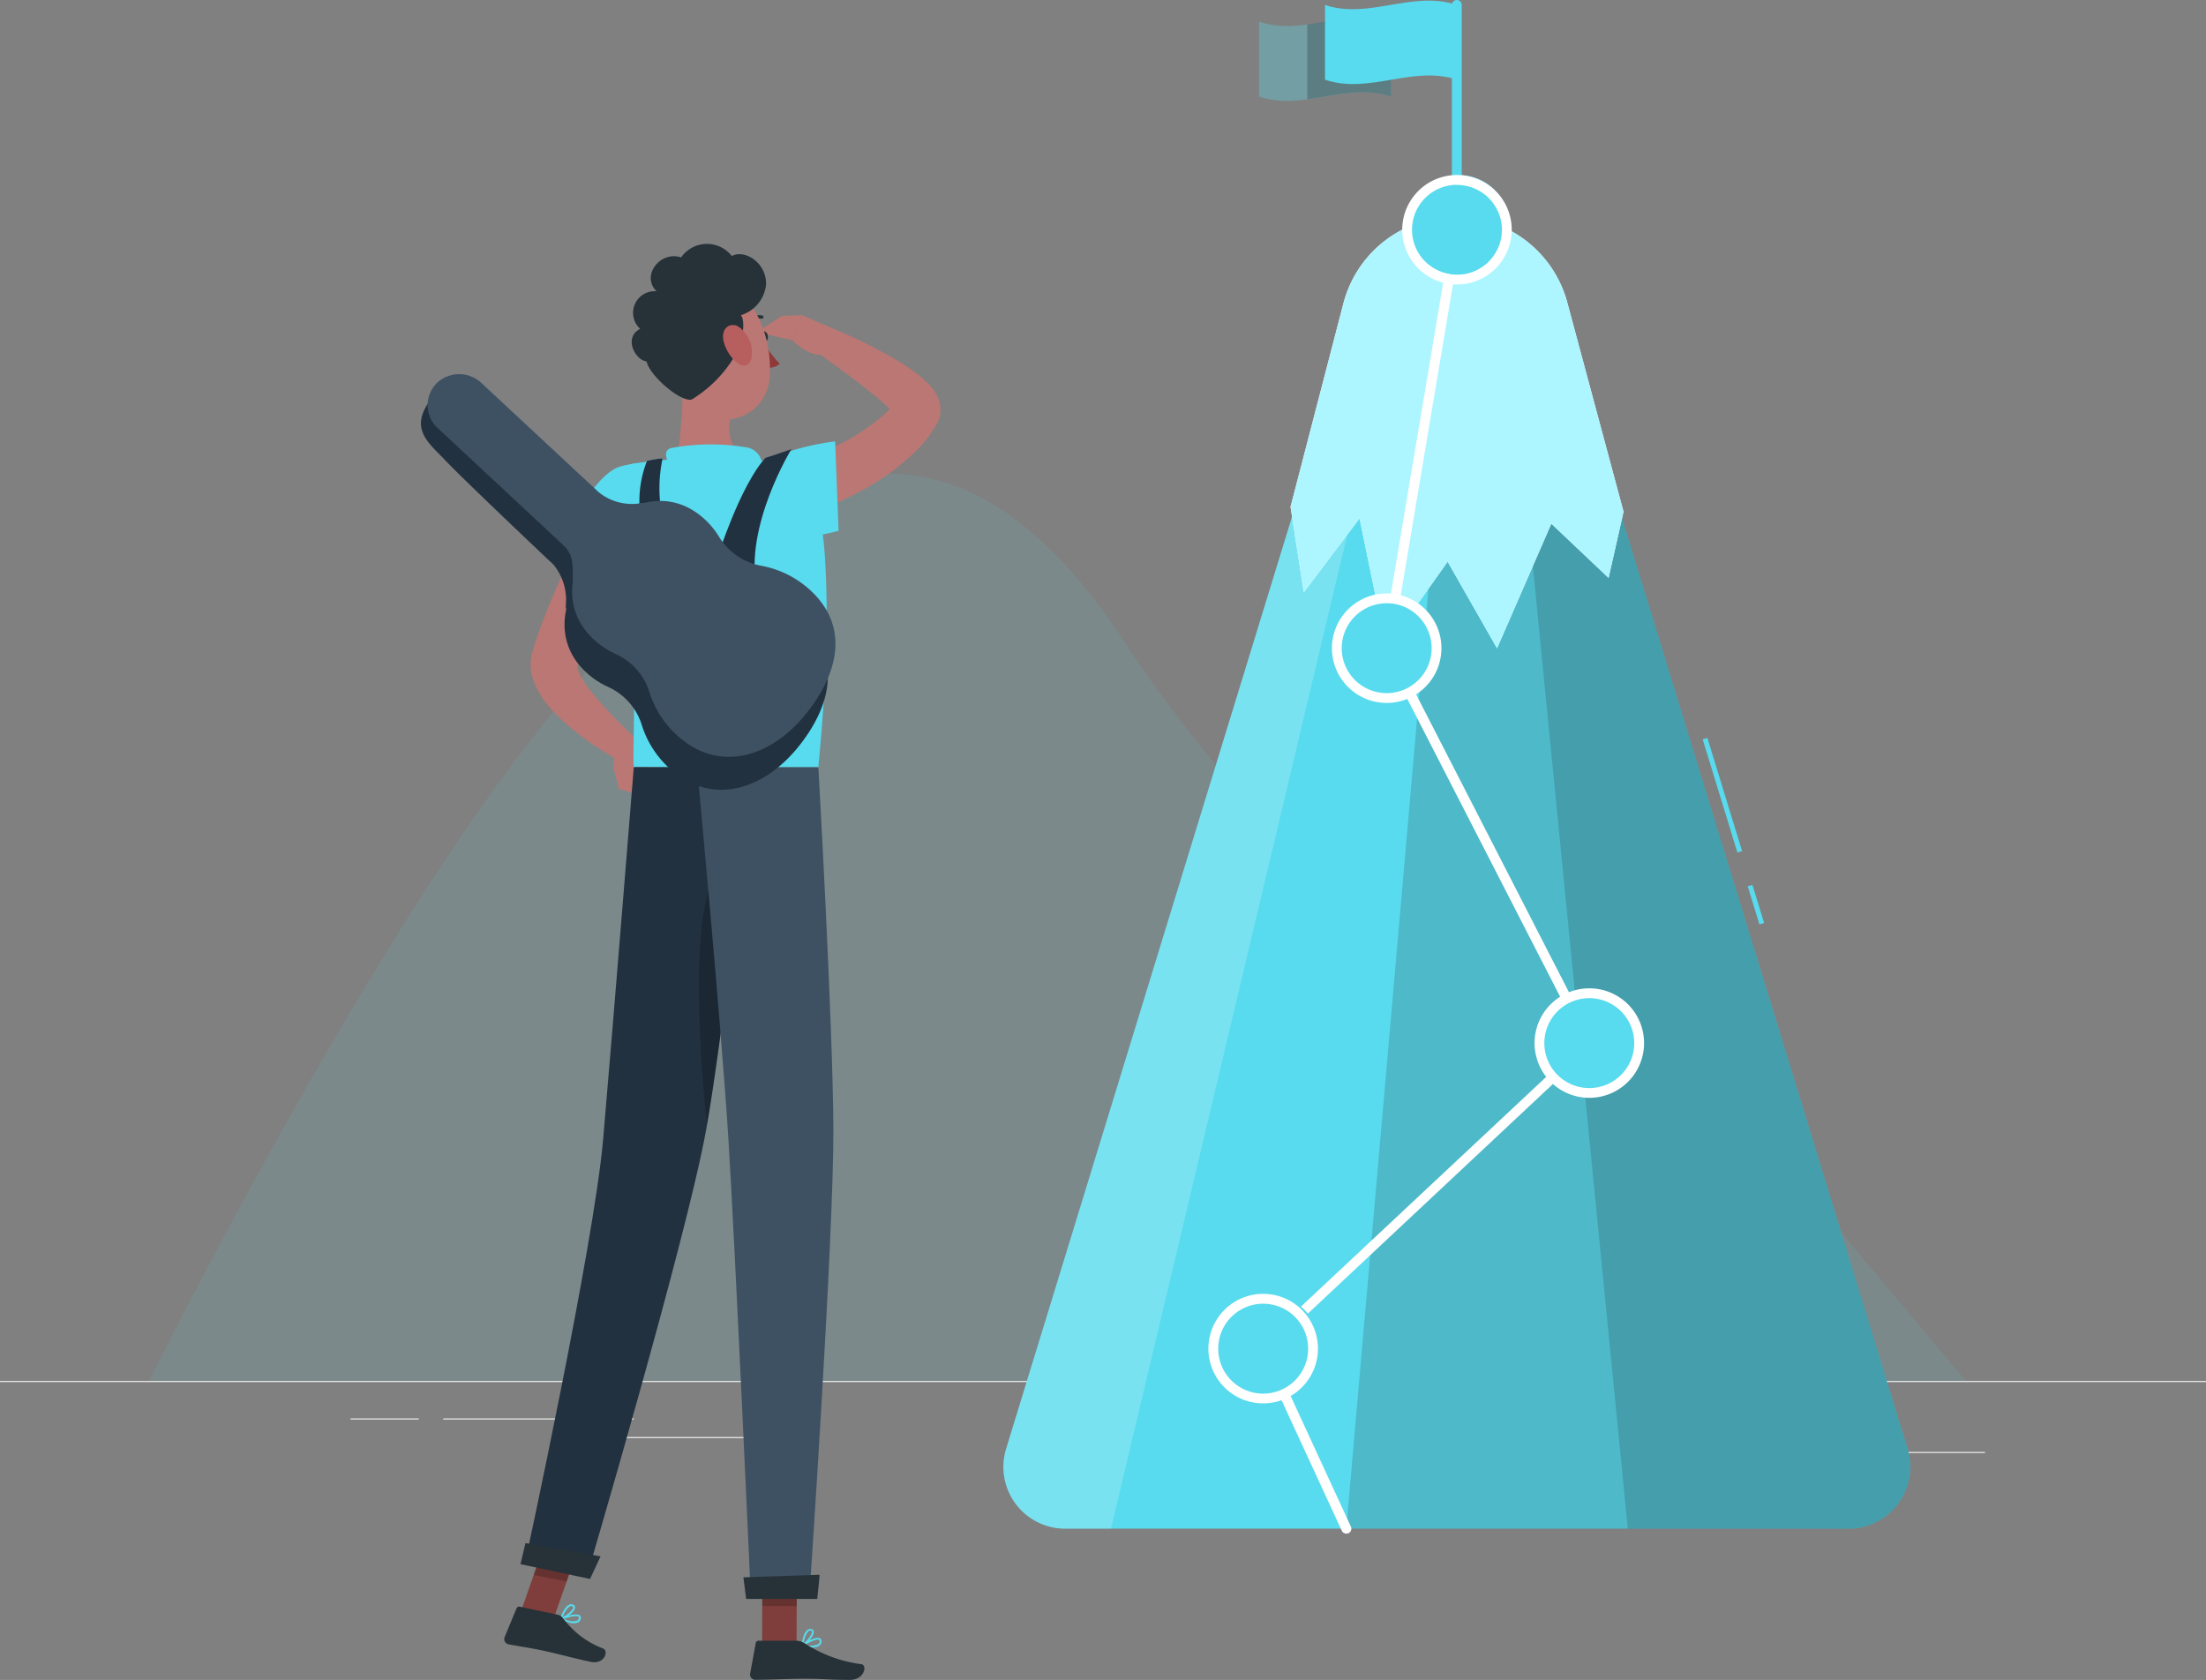 <svg xmlns="http://www.w3.org/2000/svg" width="109.269" height="83.215" viewBox="0 0 109.269 83.215">
    <rect x="0" y="0" width="109.269" height="83.215" fill="#808080" stroke="none"/>
    <defs>
        <style>
            .cls-1{fill:#ebebeb}.cls-3{fill:#58dbee}.cls-12,.cls-4{fill:#263238}.cls-4,.cls-9{opacity:.2}.cls-6{fill:#fff}.cls-10{fill:#ba7774}.cls-11{fill:#7f3e3b}.cls-13{fill:#22313f}.cls-15{fill:#3e5163}
        </style>
    </defs>
    <g id="Goal-rafiki_1_" transform="translate(0 -73.281)">
        <g id="freepik--background-complete--inject-33" transform="translate(0 96.751)">
            <path id="Rectángulo_641" d="M0 0H109.269V0.055H0z" class="cls-1" transform="translate(0 44.936)"/>
            <path id="Rectángulo_642" d="M0 0H11.598V0.055H0z" class="cls-1" transform="translate(86.722 48.452)"/>
            <path id="Rectángulo_643" d="M0 0H12.819V0.055H0z" class="cls-1" transform="translate(59.565 47.768)"/>
            <path id="Rectángulo_644" d="M0 0H4.194V0.055H0z" class="cls-1" transform="translate(83.088 47.453)"/>
            <path id="Rectángulo_645" d="M0 0H9.439V0.055H0z" class="cls-1" transform="translate(21.956 46.791)"/>
            <path id="Rectángulo_646" d="M0 0H3.374V0.055H0z" class="cls-1" transform="translate(17.365 46.791)"/>
            <path id="Rectángulo_647" d="M0 0H11.845V0.055H0z" class="cls-1" transform="translate(28.731 47.713)"/>
            <path id="Trazado_1857" fill="#58dbee" d="M118.2 198.852c-5.59-7.247-8.178-14.351-14.974-3.9a67.416 67.416 0 0 1-7.7-9.513c-10.588-16.493-21.233-6.338-29.878 4.865S47 221.713 47 221.713h89.987s-13.169-15.571-18.787-22.861z" opacity="0.106" transform="translate(-39.612 -176.78)"/>
        </g>
        <g id="freepik--Goal--inject-33" transform="translate(49.7 73.281)">
            <path id="Rectángulo_648" d="M0 0H0.243V1.972H0z" class="cls-3" transform="rotate(-17.05 164.879 -101.033)"/>
            <path id="Rectángulo_649" d="M0 0H0.243V5.867H0z" class="cls-3" transform="rotate(-17.05 139.476 -97.228)"/>
            <path id="Trazado_1864" d="M265.51 158h-8.638l-18.006 58.7a3.06 3.06 0 0 0 2.926 3.951h38.8a3.06 3.06 0 0 0 2.926-3.956z" class="cls-3" transform="translate(-238.732 -144.928)"/>
            <path id="Trazado_1865" d="M318.464 158h-4.318l-5.476 62.652h24.876a3.06 3.06 0 0 0 2.926-3.956z" class="cls-4" transform="translate(-291.685 -144.928)"/>
            <path id="Trazado_1866" d="M342.678 158h-2.028l6.18 62.652h10.928a3.06 3.06 0 0 0 2.926-3.956z" class="cls-4" transform="translate(-315.899 -144.928)"/>
            <path id="Trazado_1867" fill="#fff" d="M256.868 158h2.081l-14.893 62.652h-2.268a3.06 3.06 0 0 1-2.926-3.956z" opacity="0.2" transform="translate(-238.727 -144.928)"/>
            <path id="Trazado_1868" d="M305.469 148.39a5.731 5.731 0 0 1 5.537 4.242L313.794 163l-.741 3.278-2.836-2.686-2.688 6.173-2.448-4.291-3.04 4.291-1.321-6.435-2.764 3.662-.656-4.235 2.623-10.092a5.731 5.731 0 0 1 5.546-4.275z" class="cls-6" transform="translate(-283.076 -137.652)"/>
            <path id="Trazado_1869" fill="#adf5ff" d="M305.469 148.39a5.731 5.731 0 0 1 5.537 4.242L313.794 163l-.741 3.278-2.836-2.686-2.688 6.173-2.448-4.291-3.04 4.291-1.321-6.435-2.764 3.662-.656-4.235 2.623-10.092a5.731 5.731 0 0 1 5.546-4.275z" transform="translate(-283.076 -137.652)"/>
            <path id="Trazado_1870" d="M295.078 214.869a.243.243 0 0 1-.221-.141l-4.116-8.917a.243.243 0 0 1 .056-.279l16.027-15.012-9.956-19.4a.257.257 0 0 1-.024-.153l3.482-20.721a.246.246 0 1 1 .486.08l-3.47 20.641 10 19.49a.243.243 0 0 1-.049.287l-16.027 15.017 4.041 8.764a.243.243 0 0 1-.117.323.258.258 0 0 1-.112.021z" class="cls-6" transform="translate(-278.094 -138.902)"/>
            <circle id="Elipse_272" cx="2.47" cy="2.47" r="2.47" class="cls-3" transform="rotate(-76.72 46.823 10.295)"/>
            <path id="Trazado_1871" d="M349.782 311.195a2.712 2.712 0 1 1 2.713-2.712 2.712 2.712 0 0 1-2.713 2.712zm0-4.937a2.227 2.227 0 1 0 2.227 2.224 2.227 2.227 0 0 0-2.227-2.224z" class="cls-6" transform="translate(-320.76 -256.814)"/>
            <circle id="Elipse_273" cx="2.477" cy="2.477" r="2.477" class="cls-3" transform="rotate(-80.8 45.47 28.279)"/>
            <path id="Trazado_1872" d="M283.263 373.525a2.713 2.713 0 1 1 2.712-2.71 2.713 2.713 0 0 1-2.712 2.71zm0-4.937a2.227 2.227 0 1 0 2.227 2.227 2.227 2.227 0 0 0-2.227-2.227z" class="cls-6" transform="translate(-270.394 -304.008)"/>
            <circle id="Elipse_274" cx="2.47" cy="2.47" r="2.47" class="cls-3" transform="translate(16.516 29.638)"/>
            <path id="Trazado_1873" d="M308.453 230.645a2.712 2.712 0 1 1 2.712-2.713 2.712 2.712 0 0 1-2.712 2.713zm0-4.939a2.227 2.227 0 1 0 2.227 2.227 2.227 2.227 0 0 0-2.227-2.227z" class="cls-6" transform="translate(-289.467 -195.825)"/>
            <path id="Trazado_1875" d="M330.463 115.569a.243.243 0 0 1-.243-.243v-10.913a.243.243 0 1 1 .486 0v10.913a.243.243 0 0 1-.243.243z" class="cls-3" transform="translate(-308.002 -104.17)"/>
            <circle id="Elipse_275" cx="2.477" cy="2.477" r="2.477" class="cls-3" transform="rotate(-80.8 17.614 -4.99)"/>
            <path id="Trazado_1874" d="M322.792 145.3a2.712 2.712 0 1 1 2.712-2.71 2.712 2.712 0 0 1-2.712 2.71zm0-4.937a2.227 2.227 0 1 0 2.227 2.227 2.227 2.227 0 0 0-2.227-2.222z" class="cls-6" transform="translate(-300.324 -131.208)"/>
            <path id="Trazado_1876" fill="#58dbee" d="M290.89 111.64c2.186.743 4.352-.729 6.53 0v-3.711c-2.186-.729-4.354.743-6.53 0z" opacity="0.33" transform="translate(-278.223 -106.858)"/>
            <path id="Trazado_1877" d="M300.71 108.05v3.708c1.382-.182 2.763-.607 4.145-.136v-3.711c-1.382-.471-2.763-.046-4.145.139z" class="cls-9" transform="translate(-285.658 -106.84)"/>
            <path id="Trazado_1878" d="M304.33 108.2c2.186.743 4.354-.729 6.53 0v-3.7c-2.186-.743-4.352.729-6.53 0z" class="cls-3" transform="translate(-288.399 -104.253)"/>
        </g>
        <g id="freepik--Character--inject-33" transform="translate(20.801 85.369)">
            <path id="Trazado_1879" d="M154.254 215.209l.723 1.163-2.077.265a9.669 9.669 0 0 1 .2-1.14.535.535 0 0 1 .63-.4z" class="cls-10" transform="translate(-143.326 -190.742)"/>
            <path id="Trazado_1880" d="M154.8 222.5l-1.616-.5-.288-1.1 2.077-.265z" class="cls-10" transform="translate(-143.326 -195.008)"/>
            <path id="Trazado_1881" d="M184.77 135.052c.247-.077.544-.179.819-.274s.558-.2.835-.307c.551-.219 1.1-.444 1.628-.7a10.7 10.7 0 0 0 2.791-1.779 3.858 3.858 0 0 0 .465-.53l.047-.067c.012 0 .06-.119-.035.1a.874.874 0 0 0-.047.388v.07l.012.049a.331.331 0 0 0 .016.044v.028c.03.067.04.063.035.051a.968.968 0 0 0-.056-.086 4.062 4.062 0 0 0-.521-.535c-.212-.186-.435-.377-.668-.563-.93-.744-1.956-1.475-2.949-2.207l.6-1.133a24.28 24.28 0 0 1 3.489 1.663c.284.167.57.34.854.54a6.25 6.25 0 0 1 .875.719 2.219 2.219 0 0 1 .5.74l.03.081.03.1a.488.488 0 0 0 .026.1 1.126 1.126 0 0 1 .016.128 1.43 1.43 0 0 1-.074.619 1.467 1.467 0 0 1-.149.3l-.077.13a5.96 5.96 0 0 1-.7.93 12.018 12.018 0 0 1-3.391 2.426 19.71 19.71 0 0 1-1.819.809q-.465.181-.93.342c-.316.112-.614.2-.968.3z" class="cls-10" transform="translate(-167.783 -123.608)"/>
            <path id="Trazado_1882" d="M184.747 125.625l-1.237.809 1.772.407.454-1.251z" class="cls-10" transform="translate(-166.816 -122.066)"/>
            <path id="Trazado_1883" d="M193.064 126.248l-1.519-.658-.465 1.249s1.207 1.265 1.972.421z" class="cls-10" transform="translate(-172.626 -122.066)"/>
            <path id="Trazado_1884" d="M141.217 164.969c-.572 1.037-1.151 2.11-1.7 3.168s-1.093 2.133-1.544 3.2c-.116.267-.233.53-.319.793l-.035.088a.093.093 0 0 0 0-.026v-.019a.2.2 0 0 0 0 .119 1.915 1.915 0 0 0 .249.554 6.314 6.314 0 0 0 .447.642 24.051 24.051 0 0 0 2.418 2.512l-.716 1.063a14.313 14.313 0 0 1-3.189-2.2 7.211 7.211 0 0 1-.719-.775 4.236 4.236 0 0 1-.626-1.056 2.466 2.466 0 0 1-.177-.777 2.074 2.074 0 0 1 .023-.465 2 2 0 0 1 .053-.249l.04-.13c.093-.319.193-.633.3-.93a35.509 35.509 0 0 1 1.484-3.489c.554-1.126 1.128-2.214 1.77-3.3z" class="cls-10" transform="translate(-129.821 -151.304)"/>
            <path id="Trazado_1885" d="M166.819 137.16a31.3 31.3 0 0 1-.279 4.459s.391 1.268 2.712 1.268c2.559 0 1.163-1.268 1.163-1.268-1.407-.333-1.41-1.365-1.2-2.338z" class="cls-10" transform="translate(-153.793 -130.945)"/>
            <path id="Trazado_1886" d="M164.384 154.265c-.2-.4-.419-.861 0-1a10.722 10.722 0 0 1 3.835-.021.93.93 0 0 1 .663 1.112z" class="cls-3" transform="translate(-151.956 -143.156)"/>
            <path id="Trazado_1887" d="M142.148 402.709a2.123 2.123 0 0 1-.465-.167.042.042 0 0 1-.023-.042.044.044 0 0 1 .028-.039c.077-.026.742-.263.93-.116a.14.14 0 0 1 .049.137.258.258 0 0 1-.137.209.554.554 0 0 1-.382.018zm-.326-.2a.9.9 0 0 0 .656.1.177.177 0 0 0 .091-.144c0-.035 0-.049-.016-.056-.094-.073-.461.011-.731.1z" class="cls-3" transform="translate(-134.699 -334.412)"/>
            <path id="Trazado_1888" d="M141.689 400.881l-.023-.012a.044.044 0 0 1-.012-.044c0-.023.163-.54.412-.668a.232.232 0 0 1 .2-.016.142.142 0 0 1 .112.142c0 .212-.454.535-.665.6zm.526-.663a.149.149 0 0 0-.107.019 1.051 1.051 0 0 0-.337.526c.216-.1.514-.356.516-.481 0-.012 0-.037-.053-.056z" class="cls-3" transform="translate(-134.694 -332.747)"/>
            <path id="Trazado_1889" d="M193.569 407.75a2.135 2.135 0 0 1-.488-.067.044.044 0 0 1-.033-.035.042.042 0 0 1 .021-.044c.067-.044.67-.414.877-.307a.142.142 0 0 1 .074.126.261.261 0 0 1-.091.233.56.56 0 0 1-.36.094zm-.361-.13a.89.89 0 0 0 .663-.033.177.177 0 0 0 .06-.16c0-.035-.016-.047-.028-.051-.103-.057-.448.104-.695.243z" class="cls-3" transform="translate(-174.135 -338.235)"/>
            <path id="Trazado_1890" d="M193.094 406.233a.053.053 0 0 1-.026 0 .049.049 0 0 1-.019-.042c0-.023.047-.561.263-.737a.249.249 0 0 1 .188-.058.144.144 0 0 1 .14.116c.04.209-.333.616-.526.721zm.377-.758a.163.163 0 0 0-.1.04 1.074 1.074 0 0 0-.221.586c.193-.147.43-.465.407-.579 0-.012 0-.037-.065-.044h-.019z" class="cls-3" transform="translate(-174.137 -336.79)"/>
            <path id="Trazado_1891" d="M184.6 395.686h1.707l.019-3.956h-1.71z" class="cls-11" transform="translate(-167.653 -326.304)"/>
            <path id="Trazado_1892" d="M133.13 389.18l1.633.316 1.358-3.88-1.633-.316z" class="cls-11" transform="translate(-128.154 -321.369)"/>
            <path id="Trazado_1893" d="M132.348 401.03l-1.884-.4a.142.142 0 0 0-.161.084l-.591 1.428a.263.263 0 0 0 .193.351c.658.128.984.158 1.81.335.507.107 1.544.384 2.247.533s.914-.53.637-.656a4.4 4.4 0 0 1-2-1.514.426.426 0 0 0-.251-.161z" class="cls-12" transform="translate(-125.519 -333.131)"/>
            <path id="Trazado_1894" d="M184.319 407.89h-1.861a.144.144 0 0 0-.142.116l-.279 1.519a.258.258 0 0 0 .258.3c.672 0 1.644-.049 2.491-.049.988 0 1.037.054 2.2.054.7 0 .868-.709.572-.775a6.747 6.747 0 0 1-2.817-1.035.817.817 0 0 0-.422-.13z" class="cls-12" transform="translate(-165.683 -338.705)"/>
            <path id="Trazado_1895" d="M143.121 157.327c-1.572.43-3.431 4.777-3.431 4.777l3.61 2.04s.844-1.54 1.677-3.447c.872-1.997.767-4.084-1.856-3.37z" class="cls-3" transform="translate(-133.188 -146.311)"/>
            <path id="Trazado_1896" d="M163.9 164.165c0 1.907-.128 4.28-.412 7.224h-9.141c-.112-1.326.435-7.524-.865-13.786a1.051 1.051 0 0 1 .875-1.261c.554-.081 1.247-.165 1.928-.2a33.8 33.8 0 0 1 3.884 0 15.439 15.439 0 0 1 1.6.233 2 2 0 0 1 1.549 1.421 17.638 17.638 0 0 1 .521 3.635c.043.79.068 1.692.061 2.734z" class="cls-3" transform="translate(-143.755 -145.472)"/>
            <path id="Trazado_1897" d="M177.529 157.013c1.423.788 4.7-.112 4.7-.112l-.17-4.431a12.939 12.939 0 0 0-3.447.93c-2.232.9-2.688 2.724-1.083 3.613z" class="cls-3" transform="translate(-161.493 -142.694)"/>
            <path id="Trazado_1899" d="M181.592 154.78s-.943.332-1.291.435c-1.251 1.374-2.374 4.929-2.374 4.929l1.936 1.532c-.604-3.116 1.729-6.896 1.729-6.896z" class="cls-13" transform="translate(-163.19 -144.621)"/>
            <path id="Trazado_1902" d="M159.622 156.09a4.524 4.524 0 0 0-.775.126 5.459 5.459 0 0 0-.254 3.145l1-.451a6.977 6.977 0 0 1 .029-2.82z" class="cls-3" transform="translate(-147.601 -145.472)"/>
            <path id="Trazado_1903" d="M159.622 156.09a4.524 4.524 0 0 0-.775.126 5.459 5.459 0 0 0-.254 3.145l1-.451a6.977 6.977 0 0 1 .029-2.82z" class="cls-13" transform="translate(-147.601 -145.472)"/>
            <g id="Grupo_1091" opacity="0.2" transform="translate(5.632 63.931)">
                <path id="Trazado_1908" d="M186.349 391.73l-.009 2.04h-1.71l.009-2.04z" transform="translate(-173.307 -390.234)"/>
                <path id="Trazado_1909" d="M136.652 385.3l1.633.316-.7 2-1.633-.316z" transform="translate(-135.95 -385.3)"/>
            </g>
            <path id="Trazado_1910" d="M145.367 221.839s-1.435 13.055-2.312 17.94c-.958 5.35-5.924 22.173-5.924 22.173l-3.061-.651s3.419-15.73 3.88-21.036c.5-5.757 1.519-18.435 1.519-18.435z" class="cls-13" transform="translate(-128.876 -195.921)"/>
            <path id="Trazado_1911" d="M137.1 387.758l-.521 1.119-3.445-.733.247-1.044z" class="cls-12" transform="translate(-128.154 -322.751)"/>
            <path id="Trazado_1912" d="M172.767 241.81c-2.224.44-1.665 8.8-1.228 13.1.528-3.04 1.249-8.89 1.735-13.041a.774.774 0 0 0-.507-.059z" class="cls-9" transform="translate(-157.322 -211.24)"/>
            <path id="Trazado_1913" d="M176.758 221.87s.728 12.776.744 17.986c.014 5.419-1.193 23.166-1.193 23.166h-2.893s-.779-17.43-1.114-22.752c-.365-5.815-1.551-18.4-1.551-18.4z" class="cls-15" transform="translate(-157.024 -195.952)"/>
            <path id="Trazado_1914" d="M184.4 393.84c.014 0-.116 1.2-.116 1.2h-3.521l-.135-1.072z" class="cls-12" transform="translate(-164.606 -327.923)"/>
            <path id="Trazado_1915" d="M184.409 129.293c.019.137.107.233.2.233s.147-.126.128-.263-.109-.233-.2-.233-.147.126-.128.263z" class="cls-12" transform="translate(-167.503 -124.706)"/>
            <path id="Trazado_1916" fill="#903939" d="M184.83 131.2a5.152 5.152 0 0 0 .821 1.1.786.786 0 0 1-.64.191z" transform="translate(-167.829 -126.371)"/>
            <path id="Trazado_1917" d="M182.22 125.767a.088.088 0 0 0 .051-.056.081.081 0 0 0-.058-.1.8.8 0 0 0-.7.2.081.081 0 1 0 .109.119.628.628 0 0 1 .556-.16.089.089 0 0 0 .042-.003z" class="cls-12" transform="translate(-165.259 -122.071)"/>
            <path id="Trazado_1918" d="M164.4 121.97c.342 1.668.465 2.656 1.428 3.431a2.207 2.207 0 0 0 3.6-1.533c.149-1.544-.435-4.01-2.177-4.51a2.231 2.231 0 0 0-2.849 2.612z" class="cls-10" transform="translate(-152.113 -117.204)"/>
            <path id="Trazado_1919" d="M162.222 115.453a6.271 6.271 0 0 1-2.421 2.689c-.561.13-2.093-1.2-2.231-1.889-.558-.063-1.163-1.177-.316-1.614a1.071 1.071 0 0 1 .812-1.861c-.777-.749.156-2.017 1.216-1.679a1.562 1.562 0 0 1 2.512-.065c.644-.363 1.772.367 1.689 1.461a1.77 1.77 0 0 1-1.242 1.468c.277.327-.019 1.49-.019 1.49z" class="cls-12" transform="translate(-146.345 -110.438)"/>
            <path id="Trazado_1920" fill="#b75f5f" d="M176.3 128.461a2.014 2.014 0 0 0 .644 1.075c.43.367.775.067.765-.437a1.521 1.521 0 0 0-.728-1.365c-.481-.175-.789.227-.681.727z" transform="translate(-161.266 -123.679)"/>
            <g id="Grupo_1094" transform="translate(0 6.126)">
                <g id="Grupo_1093" transform="translate(0 .091)">
                    <path id="Trazado_1461" d="M303.32 216.784a4.056 4.056 0 0 1-1-.653c-1.7-1.5-1.373-3.765.178-5.415 1.492-1.588 3.544-2.1 5.188-.653a4.051 4.051 0 0 1 .767.913 3.082 3.082 0 0 0 2.08 1.443 4.874 4.874 0 0 1 2.635 1.4c1.677 1.721 1.184 3.882-.282 5.786-1.742 2.266-4.349 3.13-6.453 1.267a4.852 4.852 0 0 1-1.433-2.221 3.066 3.066 0 0 0-1.68-1.867z" class="cls-13" transform="translate(-294.02 -201.071)"/>
                    <path id="Trazado_1921" d="M2.187.7S3.989-.523 3.941.264a2.737 2.737 0 0 0 .526 2.049c.45.459 4.347 4.408 5.2 5.379s1.985 1.78.107 3.531-1.651-.588-1.651-.588l-5.607-5.6a2.612 2.612 0 0 0-1.965-.628c-.99.221-.345-1.289-.345-1.289V.7z" class="cls-13" transform="scale(-1) rotate(-2 -344.528 314.024)"/>
                </g>
                <g id="Grupo_1092" transform="translate(.34)">
                    <path id="Trazado_1461-2" d="M303.32 216.784a4.056 4.056 0 0 1-1-.653c-1.7-1.5-1.373-3.765.178-5.415 1.492-1.588 3.544-2.1 5.188-.653a4.051 4.051 0 0 1 .767.913 3.082 3.082 0 0 0 2.08 1.443 4.874 4.874 0 0 1 2.635 1.4c1.677 1.721 1.184 3.882-.282 5.786-1.742 2.266-4.349 3.13-6.453 1.267a4.852 4.852 0 0 1-1.433-2.221 3.066 3.066 0 0 0-1.68-1.867z" class="cls-15" transform="translate(-293.983 -202.611)"/>
                    <path id="Trazado_1921-2" d="M2.187.256S4-.4 3.955.387s-.036 1.193.415 1.652 6.055 6.055 6.055 6.055a1.542 1.542 0 0 1-.076 2.176 1.607 1.607 0 0 1-2.225-.078l-5.607-5.6a2.612 2.612 0 0 0-1.966-.627c-.99.221-.345-1.289-.345-1.289V.256z" class="cls-15" transform="scale(-1) rotate(-2 -311.235 315.235)"/>
                </g>
            </g>
        </g>
    </g>
</svg>

